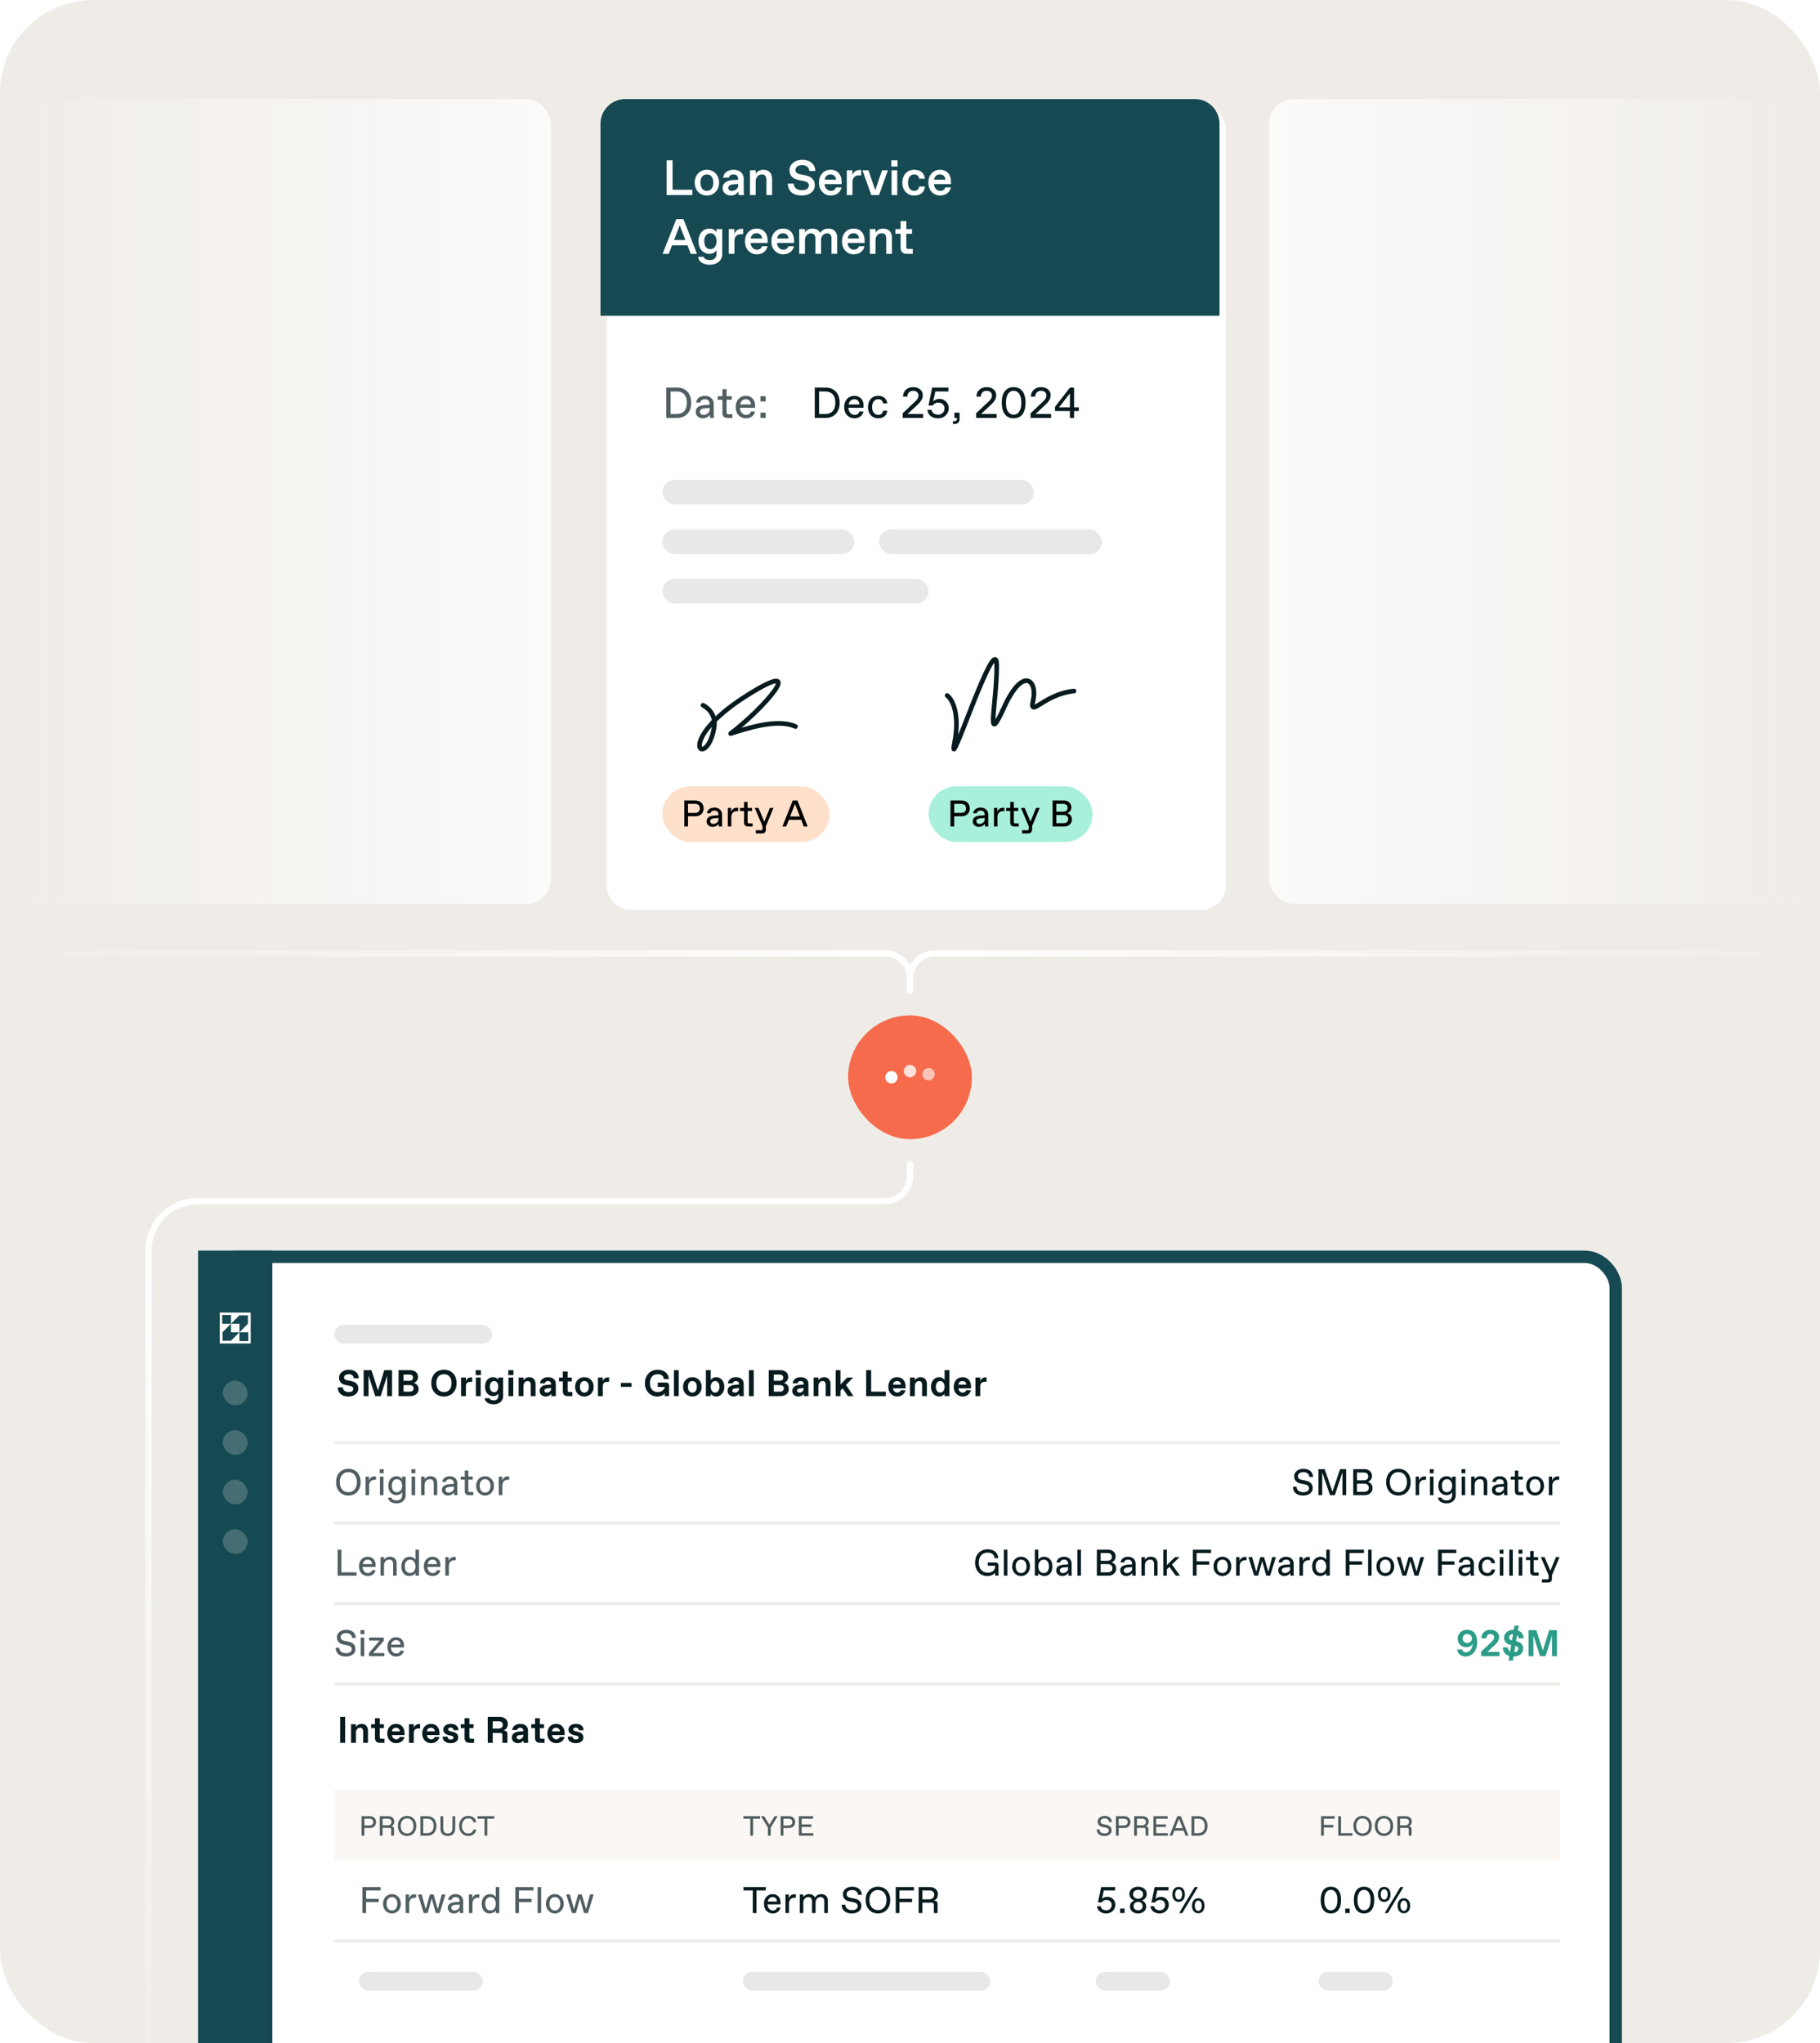 <?xml version="1.0" encoding="UTF-8"?> <svg xmlns="http://www.w3.org/2000/svg" xmlns:xlink="http://www.w3.org/1999/xlink" fill="none" height="660" viewBox="0 0 588 660" width="588"><filter id="a" color-interpolation-filters="sRGB" filterUnits="userSpaceOnUse" height="272" width="212" x="190" y="28"><feFlood flood-opacity="0" result="BackgroundImageFix"></feFlood><feColorMatrix in="SourceAlpha" result="hardAlpha" type="matrix" values="0 0 0 0 0 0 0 0 0 0 0 0 0 0 0 0 0 0 127 0"></feColorMatrix><feOffset dx="2" dy="2"></feOffset><feGaussianBlur stdDeviation="3"></feGaussianBlur><feComposite in2="hardAlpha" operator="out"></feComposite><feColorMatrix type="matrix" values="0 0 0 0 0.027 0 0 0 0 0.106 0 0 0 0 0.118 0 0 0 0.08 0"></feColorMatrix><feBlend in2="BackgroundImageFix" mode="normal" result="effect1_dropShadow_798_7149"></feBlend><feBlend in="SourceGraphic" in2="effect1_dropShadow_798_7149" mode="normal" result="shape"></feBlend></filter><linearGradient id="b"><stop offset="0" stop-color="#fff"></stop><stop offset="1" stop-color="#fff" stop-opacity="0"></stop></linearGradient><linearGradient id="c" gradientUnits="userSpaceOnUse" x1="294" x2="294" xlink:href="#b" y1="388" y2="704"></linearGradient><linearGradient id="d" gradientUnits="userSpaceOnUse" x1="294" x2="588" xlink:href="#b" y1="308" y2="308"></linearGradient><linearGradient id="e" gradientUnits="userSpaceOnUse" x1="294" x2="-0" xlink:href="#b" y1="308" y2="308"></linearGradient><linearGradient id="f"><stop offset="0" stop-color="#efece8"></stop><stop offset="1" stop-color="#efece8" stop-opacity="0"></stop></linearGradient><linearGradient id="g" gradientUnits="userSpaceOnUse" x1="0" x2="178" xlink:href="#f" y1="130" y2="130"></linearGradient><linearGradient id="h" gradientUnits="userSpaceOnUse" x1="0" x2="178" xlink:href="#f" y1="162" y2="162"></linearGradient><clipPath id="i"><rect height="660" rx="30" width="588"></rect></clipPath><g clip-path="url(#i)"><rect fill="#efece8" height="660" rx="30" width="588"></rect><rect fill="#fff" height="268" rx="10" width="456" x="66" y="406"></rect><rect height="268" rx="10" stroke="#164951" stroke-width="4" width="456" x="66" y="406"></rect><path d="m109.897 563v-8.402h1.617v8.402zm3.524 0v-6h1.559v.879c.369-.609 1.049-.996 1.816-.996.692 0 1.213.205 1.559.621.351.416.527.967.527 1.658v3.838h-1.558v-3.662c0-.774-.346-1.195-.95-1.195h-.093c-.715 0-1.301.685-1.301 1.523v3.334zm7.72-1.559v-3.181h-1.236v-1.26h1.236v-1.945h1.559v1.945h1.341v1.26h-1.341v2.76c0 .55.111.662.662.662h.861v1.318h-1.523c-1.014 0-1.559-.545-1.559-1.559zm3.975-1.441c-.017-1.793 1.096-3.141 2.854-3.117 1.752-.018 2.754 1.295 2.736 3.047 0 .117-.006.304-.023.562h-4.055c.059.803.703 1.365 1.354 1.365h.099c.563 0 .944-.316 1.055-.755h1.547c-.293 1.195-1.242 2.015-2.713 2.015-1.506.024-2.883-1.201-2.854-3.117zm1.512-.709h2.567c-.036-.709-.581-1.148-1.237-1.148h-.094c-.656 0-1.201.439-1.236 1.148zm5.493 3.709v-6h1.559v1.201c.24-.797.855-1.26 1.74-1.26h.305v1.442h-.545c-1.026 0-1.5.474-1.5 1.5v3.117zm4.286-3c-.017-1.793 1.096-3.141 2.854-3.117 1.752-.018 2.754 1.295 2.736 3.047 0 .117-.006.304-.023.562h-4.055c.059.803.703 1.365 1.353 1.365h.1c.563 0 .943-.316 1.055-.755h1.547c-.293 1.195-1.243 2.015-2.713 2.015-1.506.024-2.883-1.201-2.854-3.117zm1.512-.709h2.566c-.035-.709-.58-1.148-1.236-1.148h-.094c-.656 0-1.201.439-1.236 1.148zm5.077 1.729h1.594c0 .539.404.902 1.008.902h.093c.487 0 .821-.234.821-.592 0-.305-.2-.486-.639-.598l-.779-.193c-1.284-.31-1.864-.85-1.864-1.81 0-1.084.932-1.846 2.414-1.846 1.553 0 2.461.779 2.461 2.039h-1.558c-.065-.533-.369-.844-.903-.844h-.093c-.452 0-.78.193-.78.592 0 .305.27.486.791.609l.803.205c1.154.287 1.682.844 1.682 1.787 0 1.043-.867 1.846-2.449 1.846-1.624 0-2.602-.779-2.602-2.097zm7.093.421v-3.181h-1.237v-1.26h1.237v-1.945h1.558v1.945h1.342v1.26h-1.342v2.76c0 .55.112.662.662.662h.862v1.318h-1.524c-1.013 0-1.558-.545-1.558-1.559zm7.482 1.559v-8.402h3.902c1.406-.018 2.608.99 2.578 2.285 0 1.072-.468 1.763-1.429 2.121.873 0 1.306.398 1.306 1.189v2.807h-1.617v-2.402c0-.604-.176-.78-.779-.78h-2.344v3.182zm1.617-4.594h1.805c.943 0 1.435-.422 1.435-1.213 0-.773-.474-1.154-1.435-1.154h-1.805zm11.458 4.594h-1.465c-.035-.17-.059-.416-.07-.732-.375.521-1.008.849-1.776.849-1.078.012-1.986-.709-1.968-1.763 0-.61.205-1.079.615-1.407s.937-.515 1.582-.568l1.512-.135v-.146c0-.539-.387-.955-.961-.955h-.1c-.562 0-.932.351-.967.714h-1.564c.111-1.13 1.119-1.986 2.584-1.974 1.511 0 2.519.773 2.519 2.156v2.643c0 .597.018 1.037.059 1.318zm-1.57-2.449v-.17l-1.301.135c-.229.017-.434.088-.61.211-.175.123-.263.293-.263.521 0 .369.316.609.744.609h.094c.709 0 1.336-.55 1.336-1.306zm3.782.89v-3.181h-1.237v-1.26h1.237v-1.945h1.558v1.945h1.342v1.26h-1.342v2.76c0 .55.112.662.662.662h.862v1.318h-1.524c-1.013 0-1.558-.545-1.558-1.559zm3.975-1.441c-.017-1.793 1.096-3.141 2.854-3.117 1.752-.018 2.754 1.295 2.736 3.047 0 .117-.006.304-.023.562h-4.055c.058.803.703 1.365 1.353 1.365h.1c.562 0 .943-.316 1.055-.755h1.547c-.293 1.195-1.243 2.015-2.713 2.015-1.506.024-2.883-1.201-2.854-3.117zm1.512-.709h2.566c-.035-.709-.58-1.148-1.236-1.148h-.094c-.656 0-1.201.439-1.236 1.148zm5.077 1.729h1.594c0 .539.404.902 1.007.902h.094c.487 0 .821-.234.821-.592 0-.305-.2-.486-.639-.598l-.779-.193c-1.284-.31-1.864-.85-1.864-1.81 0-1.084.932-1.846 2.414-1.846 1.553 0 2.461.779 2.461 2.039h-1.558c-.065-.533-.369-.844-.903-.844h-.093c-.452 0-.78.193-.78.592 0 .305.27.486.791.609l.803.205c1.154.287 1.682.844 1.682 1.787 0 1.043-.868 1.846-2.45 1.846-1.623 0-2.601-.779-2.601-2.097z" fill="#071b1e"></path><path d="m0 0h396v23h-396z" fill="#faf7f4" transform="translate(108 578)"></path><path d="m116.809 593v-6.302h2.654c1.169-.013 2.039.725 2.026 1.912.013 1.186-.857 1.916-2.026 1.907h-1.754v2.483zm.9-3.296h1.622c.813 0 1.257-.378 1.257-1.094s-.444-1.099-1.257-1.099h-1.622zm4.99 3.296v-6.302h2.703c1.147-.013 1.995.734 1.978 1.714 0 .8-.444 1.406-1.033 1.591.716 0 .945.237.945.883v2.114h-.901v-1.89c0-.501-.132-.628-.629-.628h-2.162v2.518zm.901-3.331h1.666c.751 0 1.213-.483 1.213-1.125 0-.668-.44-1.033-1.213-1.033h-1.666zm4.946.18c-.022-1.982 1.27-3.256 2.971-3.239 1.701-.017 2.993 1.257 2.971 3.239.022 1.982-1.27 3.256-2.971 3.239-1.701.017-2.993-1.257-2.971-3.239zm2.927 2.43h.088c1.169.018 2.039-.936 2.026-2.43.013-1.494-.857-2.448-2.026-2.43h-.088c-1.165-.013-2.043.936-2.026 2.43-.017 1.494.861 2.443 2.026 2.43zm4.353.721v-6.302h2.25c1.749-.013 2.944 1.204 2.926 3.151.018 1.951-1.177 3.169-2.926 3.151zm.901-.809h1.261c1.358 0 2.114-.817 2.114-2.342 0-1.516-.756-2.338-2.114-2.338h-1.261zm5.57-1.441v-4.052h.9v3.964c0 1.042.497 1.617 1.442 1.617h.088c.936 0 1.441-.58 1.441-1.617v-3.964h.897v4.052c.008 1.397-.84 2.351-2.382 2.338-1.591 0-2.386-.927-2.386-2.338zm6.049-.901c0-.615.118-1.169.36-1.661s.584-.879 1.033-1.156c.452-.281.975-.422 1.577-.422 1.341-.013 2.452.822 2.523 2.07h-.901c-.088-.76-.725-1.261-1.578-1.261h-.088c-1.27-.018-2.039 1.072-2.026 2.43-.013 1.358.756 2.448 2.026 2.43h.088c.853 0 1.49-.501 1.578-1.261h.901c-.071 1.248-1.182 2.087-2.523 2.07-.602 0-1.125-.141-1.577-.418-.449-.281-.791-.668-1.033-1.16s-.36-1.046-.36-1.661zm8.189 3.151v-5.489h-2.25v-.813h5.401v.813h-2.25v5.489z" fill="#071b1e" fill-opacity=".7"></path><path d="m242.404 593v-5.489h-2.25v-.813h5.401v.813h-2.25v5.489zm7.837-6.302h1.007l-2.25 3.692v2.61h-.901v-2.61l-2.25-3.692h1.046l1.683 2.778zm1.962 6.302v-6.302h2.655c1.169-.013 2.039.725 2.026 1.912.013 1.186-.857 1.916-2.026 1.907h-1.754v2.483zm.901-3.296h1.622c.813 0 1.257-.378 1.257-1.094s-.444-1.099-1.257-1.099h-1.622zm4.99 3.296v-6.302h4.593v.813h-3.692v1.846h3.151v.809h-3.151v2.025h3.779v.809z" fill="#071b1e" fill-opacity=".7"></path><path d="m354.325 590.974h.901c0 .844.65 1.305 1.608 1.305h.093c.822 0 1.305-.417 1.305-.945 0-.509-.321-.808-.993-.944l-1.007-.207c-1.032-.211-1.595-.791-1.595-1.771-.017-.984.927-1.819 2.25-1.802 1.393 0 2.29.769 2.334 1.978h-.901c-.044-.712-.62-1.169-1.384-1.169h-.093c-.769 0-1.305.422-1.305.98 0 .475.321.773.866.883l1.006.198c1.147.224 1.718.831 1.718 1.819.014 1.086-.944 1.798-2.329 1.789-1.494 0-2.43-.73-2.474-2.114zm6.207 2.026v-6.302h2.655c1.169-.013 2.039.725 2.026 1.912.013 1.186-.857 1.916-2.026 1.907h-1.754v2.483zm.901-3.296h1.622c.813 0 1.257-.378 1.257-1.094s-.444-1.099-1.257-1.099h-1.622zm4.99 3.296v-6.302h2.703c1.147-.013 1.995.734 1.977 1.714 0 .8-.444 1.406-1.032 1.591.716 0 .944.237.944.883v2.114h-.9v-1.89c0-.501-.132-.628-.629-.628h-2.162v2.518zm.901-3.331h1.666c.751 0 1.212-.483 1.212-1.125 0-.668-.439-1.033-1.212-1.033h-1.666zm5.315 3.331v-6.302h4.592v.813h-3.691v1.846h3.151v.809h-3.151v2.025h3.779v.809zm10.4 0-.633-1.622h-3.002l-.632 1.622h-.919l2.496-6.302h1.152l2.474 6.302zm-3.323-2.43h2.373l-1.186-3.041zm5.232 2.43v-6.302h2.25c1.749-.013 2.944 1.204 2.927 3.151.017 1.951-1.178 3.169-2.927 3.151zm.901-.809h1.261c1.358 0 2.114-.817 2.114-2.342 0-1.516-.756-2.338-2.114-2.338h-1.261z" fill="#071b1e" fill-opacity=".7"></path><path d="m426.809 593v-6.302h4.412v.813h-3.512v2.026h3.059v.809h-3.059v2.654zm5.548 0v-6.302h.9v5.493h3.692v.809zm4.897-3.151c-.022-1.982 1.27-3.256 2.971-3.239 1.701-.017 2.993 1.257 2.971 3.239.022 1.982-1.27 3.256-2.971 3.239-1.701.017-2.993-1.257-2.971-3.239zm2.927 2.43h.088c1.169.018 2.039-.936 2.026-2.43.013-1.494-.857-2.448-2.026-2.43h-.088c-1.165-.013-2.043.936-2.026 2.43-.017 1.494.861 2.443 2.026 2.43zm3.984-2.43c-.022-1.982 1.27-3.256 2.97-3.239 1.701-.017 2.993 1.257 2.971 3.239.022 1.982-1.27 3.256-2.971 3.239-1.7.017-2.992-1.257-2.97-3.239zm2.926 2.43h.088c1.169.018 2.039-.936 2.026-2.43.013-1.494-.857-2.448-2.026-2.43h-.088c-1.164-.013-2.043.936-2.026 2.43-.017 1.494.862 2.443 2.026 2.43zm4.353.721v-6.302h2.703c1.147-.013 1.995.734 1.977 1.714 0 .8-.444 1.406-1.033 1.591.717 0 .945.237.945.883v2.114h-.901v-1.89c0-.501-.131-.628-.628-.628h-2.162v2.518zm.901-3.331h1.665c.752 0 1.213-.483 1.213-1.125 0-.668-.439-1.033-1.213-1.033h-1.665z" fill="#071b1e" fill-opacity=".7"></path><path d="m504 626.5h-396v1h396z" fill="#f0edea"></path><g fill="#071b1e"><path d="m117.078 618v-8.402h5.883v1.084h-4.682v2.701h4.078v1.078h-4.078v3.539zm6.671-3c-.029-1.811 1.277-3.146 2.883-3.117 1.593-.029 2.906 1.306 2.877 3.117.029 1.811-1.284 3.146-2.877 3.117-1.606.029-2.912-1.306-2.883-3.117zm2.83 2.162h.1c.984 0 1.693-.803 1.693-2.162s-.709-2.162-1.693-2.162h-.1c-.979 0-1.688.803-1.688 2.162s.709 2.162 1.688 2.162zm4.485.838v-6h1.078v1.318c.241-.879.95-1.377 1.741-1.377h.539v1.102h-.481c-1.072 0-1.74.727-1.74 1.922v3.035zm11.651-6h1.196l-1.858 6h-1.259l-1.319-4.688-1.324 4.688h-1.26l-1.857-6h1.201l1.318 4.746 1.319-4.746h1.201l1.377 4.74zm6.988 6h-1.078c-.041-.199-.059-.521-.059-.961-.246.557-.996 1.078-1.922 1.078-1.119.018-1.998-.773-1.98-1.775 0-.615.211-1.067.638-1.354.428-.287.944-.451 1.547-.504l1.658-.129v-.193c0-.838-.474-1.324-1.248-1.324h-.099c-.657 0-1.166.322-1.237.902h-1.136c.052-1.084 1.089-1.869 2.42-1.857 1.552-.018 2.449 1.043 2.437 2.279v2.52c0 .597.018 1.037.059 1.318zm-1.196-2.162v-.604l-1.5.112c-.72.07-1.201.41-1.201.949 0 .492.41.867.973.867h.094c.72.018 1.658-.639 1.634-1.324zm3.003 2.162v-6h1.078v1.318c.241-.879.949-1.377 1.741-1.377h.539v1.102h-.481c-1.072 0-1.74.727-1.74 1.922v3.035zm4.105-3c-.024-1.922 1.201-3.135 2.701-3.117.41 0 .785.088 1.119.269.34.182.586.41.738.686v-3.24h1.143v8.402h-1.143v-.838c-.293.533-1.148.955-1.974.955-1.5.018-2.596-1.183-2.584-3.117zm2.771 2.162h.1c.867.012 1.705-.773 1.687-2.162.018-1.389-.82-2.174-1.687-2.162h-.1c-.926 0-1.629.756-1.629 2.162s.703 2.162 1.629 2.162zm8.086.838v-8.402h5.883v1.084h-4.682v2.701h4.078v1.078h-4.078v3.539zm7.221 0v-8.402h1.137v8.402zm2.687-3c-.03-1.811 1.277-3.146 2.883-3.117 1.593-.029 2.906 1.306 2.876 3.117.03 1.811-1.283 3.146-2.876 3.117-1.606.029-2.913-1.306-2.883-3.117zm2.83 2.162h.099c.985 0 1.694-.803 1.694-2.162s-.709-2.162-1.694-2.162h-.099c-.979 0-1.688.803-1.688 2.162s.709 2.162 1.688 2.162zm11.399-5.162h1.195l-1.857 6h-1.26l-1.318-4.688-1.324 4.688h-1.26l-1.858-6h1.202l1.318 4.746 1.318-4.746h1.201l1.377 4.74z" fill-opacity=".7"></path><path d="m243.205 618v-7.318h-3v-1.084h7.201v1.084h-3v7.318zm3.618-3.012c-.029-1.986 1.354-3.123 2.795-3.105 1.535-.024 2.566 1.096 2.549 2.637v.662h-4.201c.052 1.295.92 1.992 1.675 1.98h.1c.311 0 .586-.082.826-.24.24-.164.387-.399.446-.697h1.136c-.211 1.189-1.248 1.892-2.496 1.892-1.517.018-2.853-1.107-2.83-3.129zm1.213-.709h2.988c-.023-.486-.164-.849-.416-1.084-.252-.24-.568-.357-.937-.357h-.1c-.351 0-.668.117-.955.351-.287.229-.48.592-.58 1.09zm5.727 3.721v-6h1.079v1.318c.24-.879.949-1.377 1.74-1.377h.539v1.102h-.481c-1.072 0-1.74.727-1.74 1.922v3.035zm4.632 0v-6h1.137v.838c.392-.58 1.002-.955 1.799-.955.896 0 1.599.357 1.98 1.113.44-.773 1.178-1.113 1.981-1.113 1.365 0 2.162.832 2.162 2.097v4.02h-1.143v-3.779c0-.873-.387-1.383-1.213-1.383h-.093c-.739-.012-1.53.715-1.512 1.805v3.357h-1.143v-3.779c0-.873-.386-1.383-1.207-1.383h-.099c-.739-.012-1.53.715-1.512 1.805v3.357zm13.506-2.701h1.201c0 1.125.867 1.74 2.144 1.74h.124c1.095 0 1.74-.557 1.74-1.26 0-.679-.428-1.078-1.324-1.259l-1.342-.276c-1.377-.281-2.127-1.055-2.127-2.361-.024-1.313 1.236-2.426 3-2.403 1.857 0 3.053 1.026 3.111 2.637h-1.201c-.059-.949-.826-1.558-1.846-1.558h-.123c-1.025 0-1.74.562-1.74 1.306 0 .633.428 1.031 1.154 1.178l1.342.264c1.529.298 2.291 1.107 2.291 2.425.018 1.448-1.26 2.397-3.105 2.385-1.993 0-3.241-.972-3.299-2.818zm7.784-1.5c-.029-2.643 1.693-4.342 3.961-4.319 2.267-.023 3.99 1.676 3.961 4.319.029 2.642-1.694 4.342-3.961 4.318-2.268.024-3.99-1.676-3.961-4.318zm3.902 3.24h.117c1.559.023 2.719-1.248 2.702-3.24.017-1.992-1.143-3.264-2.702-3.24h-.117c-1.553-.018-2.724 1.248-2.701 3.24-.023 1.992 1.148 3.258 2.701 3.24zm5.804.961v-8.402h5.883v1.084h-4.682v2.701h4.078v1.078h-4.078v3.539zm7.397 0v-8.402h3.604c1.529-.018 2.66.978 2.636 2.285 0 1.066-.591 1.875-1.377 2.121.955 0 1.26.316 1.26 1.178v2.818h-1.201v-2.52c0-.668-.176-.837-.838-.837h-2.883v3.357zm1.201-4.441h2.221c1.002 0 1.617-.645 1.617-1.5 0-.891-.586-1.377-1.617-1.377h-2.221z"></path><path d="m360.334 615.299c.029 1.623-1.307 2.842-2.936 2.818-1.552.012-2.871-.844-2.964-2.338h1.171c.106.85.844 1.319 1.729 1.319h.123c.99.017 1.717-.762 1.705-1.741.018-.896-.738-1.605-1.646-1.593h-.118c-.287 0-.568.07-.843.216-.276.141-.498.34-.657.598h-1.166l1.02-4.98h4.5v1.084h-3.627l-.58 2.718c.439-.427 1.06-.656 1.676-.656 1.517-.023 2.636 1.137 2.613 2.555zm1.55 2.701v-1.441h1.441v1.441zm3.178-2.098c0-.463.129-.873.393-1.218.264-.352.603-.604 1.025-.762-.849-.205-1.599-1.078-1.582-2.068-.023-1.377 1.16-2.391 2.795-2.374 1.623-.017 2.818.997 2.795 2.374.018.99-.732 1.863-1.582 2.068.422.158.762.41 1.02.762.263.345.392.755.392 1.218.018 1.284-1.101 2.233-2.625 2.215-1.529.018-2.648-.931-2.631-2.215zm2.573-2.537h.117c.896 0 1.558-.603 1.558-1.447 0-.838-.656-1.418-1.558-1.418h-.117c-.897 0-1.565.58-1.565 1.418 0 .844.668 1.447 1.565 1.447zm0 3.733h.117c.838 0 1.406-.545 1.406-1.319 0-.791-.58-1.388-1.406-1.388h-.117c-.838 0-1.407.597-1.407 1.388 0 .774.569 1.319 1.407 1.319zm9.969-1.799c.029 1.623-1.306 2.842-2.935 2.818-1.553.012-2.871-.844-2.965-2.338h1.172c.105.85.843 1.319 1.728 1.319h.123c.99.017 1.717-.762 1.705-1.741.018-.896-.738-1.605-1.646-1.593h-.117c-.288 0-.569.07-.844.216-.276.141-.498.34-.656.598h-1.166l1.019-4.98h4.5v1.084h-3.627l-.58 2.718c.44-.427 1.061-.656 1.676-.656 1.517-.023 2.637 1.137 2.613 2.555zm3.349 2.701 5.039-8.402h1.019l-5.039 8.402zm4.154-2.373c0-1.459.779-2.426 2.027-2.426s2.028.967 2.028 2.426-.78 2.432-2.028 2.432-2.027-.973-2.027-2.432zm2.004 1.664h.047c.709.018 1.113-.826 1.101-1.664.006-.844-.381-1.676-1.101-1.658h-.047c-.721 0-1.108.808-1.108 1.658-.005.832.393 1.687 1.108 1.664zm-8.35-5.326c0-1.459.78-2.426 2.028-2.426s2.027.967 2.027 2.426-.779 2.431-2.027 2.431-2.028-.972-2.028-2.431zm2.004 1.664h.047c.709.017 1.113-.826 1.102-1.664.005-.844-.381-1.676-1.102-1.658h-.047c-.721 0-1.107.808-1.107 1.658-.006.832.392 1.687 1.107 1.664z"></path><path d="m426.674 613.799c0-2.795 1.219-4.319 3.299-4.319s3.298 1.524 3.298 4.319-1.218 4.318-3.298 4.318-3.299-1.523-3.299-4.318zm3.24 3.299h.117c.34 0 .662-.1.973-.305.31-.205.574-.551.779-1.043s.311-1.143.311-1.951c.011-2.455-1.078-3.305-2.063-3.299h-.117c-.99-.006-2.08.844-2.068 3.299 0 .808.105 1.459.31 1.951s.469.838.78 1.043c.31.205.638.305.978.305zm4.696.902v-1.441h1.442v1.441zm2.78-4.201c0-2.795 1.219-4.319 3.299-4.319s3.299 1.524 3.299 4.319-1.219 4.318-3.299 4.318-3.299-1.523-3.299-4.318zm3.241 3.299h.117c.34 0 .662-.1.972-.305.311-.205.575-.551.78-1.043s.31-1.143.31-1.951c.012-2.455-1.078-3.305-2.062-3.299h-.117c-.991-.006-2.08.844-2.069 3.299 0 .808.106 1.459.311 1.951s.469.838.779 1.043c.311.205.639.305.979.305zm6.741.902 5.039-8.402h1.019l-5.039 8.402zm4.154-2.373c0-1.459.779-2.426 2.027-2.426s2.028.967 2.028 2.426-.78 2.432-2.028 2.432-2.027-.973-2.027-2.432zm2.004 1.664h.047c.709.018 1.113-.826 1.101-1.664.006-.844-.38-1.676-1.101-1.658h-.047c-.721 0-1.107.808-1.107 1.658-.006.832.392 1.687 1.107 1.664zm-8.35-5.326c0-1.459.78-2.426 2.028-2.426s2.027.967 2.027 2.426-.779 2.431-2.027 2.431-2.028-.972-2.028-2.431zm2.004 1.664h.047c.709.017 1.113-.826 1.102-1.664.006-.844-.381-1.676-1.102-1.658h-.047c-.72 0-1.107.808-1.107 1.658-.006.832.392 1.687 1.107 1.664z"></path><rect height="6" opacity=".1" rx="3" width="40" x="116" y="637"></rect><rect height="6" opacity=".1" rx="3" width="80" x="240" y="637"></rect><rect height="6" opacity=".1" rx="3" width="24" x="354" y="637"></rect><rect height="6" opacity=".1" rx="3" width="24" x="426" y="637"></rect><rect height="6" opacity=".1" rx="3" width="51" x="108" y="428"></rect><path d="m109.121 448.182h1.623c.059.861.692 1.5 1.922 1.5h.117c.879 0 1.371-.463 1.371-1.02 0-.51-.228-.779-.949-.926l-1.5-.31c-1.471-.311-2.162-1.143-2.162-2.426-.023-1.277 1.195-2.543 3.182-2.52 1.992-.017 3.199 1.166 3.181 2.76h-1.623c-.052-.849-.668-1.318-1.558-1.318h-.123c-.873 0-1.436.474-1.436 1.019s.293.803 1.02.95l1.259.252c1.495.298 2.327 1.078 2.327 2.396.017 1.441-1.213 2.596-3.229 2.578-2.262 0-3.352-1.16-3.422-2.935zm15.038-5.584h2.508v8.402h-1.588v-6.609l-2.086 6.609h-1.775l-2.151-6.633v6.633h-1.582v-8.402h2.52l2.109 6.591zm4.603 8.402v-8.402h3.72c1.571-.018 2.596.978 2.578 2.173 0 .499-.129.92-.392 1.266-.258.346-.598.58-1.026.703.903.188 1.6.92 1.6 2.028.018 1.248-1.113 2.255-2.643 2.232zm1.617-4.957h1.863c.779 0 1.201-.352 1.201-1.008s-.422-.996-1.201-.996h-1.863zm0 3.516h1.98c.797 0 1.26-.364 1.26-1.067s-.463-1.054-1.26-1.054h-1.98zm8.97-2.76c-.023-2.649 1.688-4.348 4.078-4.319 2.391-.029 4.114 1.67 4.084 4.319.03 2.648-1.693 4.347-4.084 4.318-2.39.029-4.101-1.67-4.078-4.318zm4.02 2.883h.123c1.494 0 2.396-1.09 2.396-2.883 0-1.799-.902-2.877-2.396-2.877h-.123c-1.494 0-2.397 1.078-2.397 2.877 0 1.793.903 2.883 2.397 2.883zm5.587 1.318v-6h1.558v1.201c.24-.797.856-1.26 1.74-1.26h.305v1.442h-.545c-1.025 0-1.5.474-1.5 1.5v3.117zm4.725-6.779v-1.623h1.682v1.623zm.059 6.779v-6h1.558v6zm2.862.674h1.564c.071.422.551.709 1.342.709h.07c.803 0 1.407-.492 1.407-1.43v-.791c-.334.568-.985.838-1.694.838-1.388.018-2.613-1.148-2.59-3.059-.023-1.91 1.202-3.076 2.59-3.058.709 0 1.36.269 1.694.838v-.721h1.558v6.146c.018 1.278-1.119 2.52-3.105 2.497-1.576.017-2.801-.827-2.836-1.969zm3-1.934h.099c.733 0 1.284-.679 1.284-1.799 0-1.125-.551-1.798-1.284-1.798h-.099c-.762 0-1.342.673-1.342 1.798s.58 1.799 1.342 1.799zm4.608-5.519v-1.623h1.682v1.623zm.059 6.779v-6h1.558v6zm3.295 0v-6h1.559v.879c.369-.609 1.049-.996 1.816-.996.692 0 1.213.205 1.559.621.352.416.527.967.527 1.658v3.838h-1.558v-3.662c0-.774-.346-1.195-.949-1.195h-.094c-.715 0-1.301.685-1.301 1.523v3.334zm12.062 0h-1.465c-.035-.17-.059-.416-.07-.732-.375.521-1.008.849-1.776.849-1.078.012-1.986-.709-1.968-1.763 0-.61.205-1.079.615-1.407s.937-.515 1.582-.568l1.512-.135v-.146c0-.539-.387-.955-.961-.955h-.1c-.563 0-.932.351-.967.714h-1.564c.111-1.13 1.119-1.986 2.584-1.974 1.511 0 2.519.773 2.519 2.156v2.643c0 .597.018 1.037.059 1.318zm-1.57-2.449v-.17l-1.301.135c-.229.017-.434.088-.61.211-.175.123-.263.293-.263.521 0 .369.316.609.744.609h.094c.709 0 1.336-.55 1.336-1.306zm3.782.89v-3.181h-1.237v-1.26h1.237v-1.945h1.558v1.945h1.342v1.26h-1.342v2.76c0 .55.112.662.662.662h.862v1.318h-1.524c-1.013 0-1.558-.545-1.558-1.559zm3.963-1.441c-.023-1.781 1.237-3.141 3-3.117 1.764-.024 3.024 1.336 3 3.117.024 1.781-1.236 3.141-3 3.117-1.763.024-3.023-1.336-3-3.117zm2.954 1.857h.093c.838 0 1.383-.691 1.383-1.857s-.545-1.857-1.383-1.857h-.093c-.844 0-1.383.691-1.383 1.857s.539 1.857 1.383 1.857zm4.426 1.143v-6h1.559v1.201c.24-.797.855-1.26 1.74-1.26h.305v1.442h-.545c-1.026 0-1.5.474-1.5 1.5v3.117zm7.389-3v-1.26h3.48v1.26zm7.792-1.201c-.029-2.444 1.676-4.354 4.143-4.319 2.109-.017 3.504 1.266 3.598 3h-1.618c-.134-.955-.773-1.558-1.921-1.558h-.124c-1.546 0-2.455 1.131-2.455 2.877 0 1.752.909 2.883 2.455 2.883h.124c1.031 0 1.951-.586 2.22-1.536l.024-.087h-2.303v-1.442h2.637c.662 0 1.019.363 1.019 1.026v3.357h-1.377v-.814c-.533.568-1.324.931-2.402.931-2.408.035-4.049-1.875-4.02-4.318zm9.372 4.201v-8.402h1.559v8.402zm2.95-3c-.023-1.781 1.237-3.141 3-3.117 1.764-.024 3.024 1.336 3 3.117.024 1.781-1.236 3.141-3 3.117-1.763.024-3.023-1.336-3-3.117zm2.953 1.857h.094c.838 0 1.383-.691 1.383-1.857s-.545-1.857-1.383-1.857h-.094c-.843 0-1.382.691-1.382 1.857s.539 1.857 1.382 1.857zm5.986.364v.779h-1.559v-8.402h1.559v3.181c.258-.439.926-.896 1.728-.896 1.682-.029 2.684 1.476 2.666 3.117.018 1.641-.984 3.146-2.666 3.117-.802 0-1.47-.457-1.728-.896zm1.371-.364h.094c.779 0 1.371-.744 1.371-1.869s-.586-1.845-1.371-1.845h-.094c-.715-.018-1.383.755-1.371 1.857-.012 1.102.656 1.875 1.371 1.857zm9.342 1.143h-1.464c-.036-.17-.059-.416-.071-.732-.375.521-1.007.849-1.775.849-1.078.012-1.986-.709-1.969-1.763 0-.61.205-1.079.615-1.407.411-.328.938-.515 1.582-.568l1.512-.135v-.146c0-.539-.387-.955-.961-.955h-.099c-.563 0-.932.351-.967.714h-1.565c.112-1.13 1.12-1.986 2.584-1.974 1.512 0 2.52.773 2.52 2.156v2.643c0 .597.017 1.037.058 1.318zm-1.57-2.449v-.17l-1.301.135c-.228.017-.433.088-.609.211s-.264.293-.264.521c0 .369.317.609.744.609h.094c.709 0 1.336-.55 1.336-1.306zm3.19 2.449v-8.402h1.559v8.402zm6.41 0v-8.402h3.721c1.57-.018 2.596.978 2.578 2.173 0 .499-.129.92-.392 1.266-.258.346-.598.58-1.026.703.903.188 1.6.92 1.6 2.028.017 1.248-1.113 2.255-2.643 2.232zm1.618-4.957h1.863c.779 0 1.201-.352 1.201-1.008s-.422-.996-1.201-.996h-1.863zm0 3.516h1.98c.797 0 1.26-.364 1.26-1.067s-.463-1.054-1.26-1.054h-1.98zm11.258 1.441h-1.465c-.035-.17-.058-.416-.07-.732-.375.521-1.008.849-1.775.849-1.078.012-1.987-.709-1.969-1.763 0-.61.205-1.079.615-1.407s.938-.515 1.582-.568l1.512-.135v-.146c0-.539-.387-.955-.961-.955h-.1c-.562 0-.931.351-.966.714h-1.565c.111-1.13 1.119-1.986 2.584-1.974 1.512 0 2.52.773 2.52 2.156v2.643c0 .597.017 1.037.058 1.318zm-1.57-2.449v-.17l-1.301.135c-.228.017-.433.088-.609.211s-.264.293-.264.521c0 .369.317.609.744.609h.094c.709 0 1.336-.55 1.336-1.306zm3.19 2.449v-6h1.559v.879c.369-.609 1.049-.996 1.816-.996.692 0 1.213.205 1.559.621.351.416.527.967.527 1.658v3.838h-1.558v-3.662c0-.774-.346-1.195-.95-1.195h-.093c-.715 0-1.301.685-1.301 1.523v3.334zm11.054 0-1.67-2.502-.697.721v1.781h-1.559v-8.402h1.559v4.64l2.174-2.238h1.91l-2.309 2.385 2.426 3.615zm5.918 0v-8.402h1.617v6.961h4.74v1.441zm7.163-3c-.018-1.793 1.095-3.141 2.853-3.117 1.752-.018 2.754 1.295 2.736 3.047 0 .117-.005.304-.023.562h-4.055c.059.803.703 1.365 1.354 1.365h.099c.563 0 .944-.316 1.055-.755h1.547c-.293 1.195-1.242 2.015-2.713 2.015-1.506.024-2.883-1.201-2.853-3.117zm1.511-.709h2.567c-.035-.709-.58-1.148-1.237-1.148h-.093c-.657 0-1.202.439-1.237 1.148zm5.493 3.709v-6h1.559v.879c.369-.609 1.049-.996 1.816-.996.692 0 1.213.205 1.559.621.351.416.527.967.527 1.658v3.838h-1.558v-3.662c0-.774-.346-1.195-.95-1.195h-.093c-.715 0-1.301.685-1.301 1.523v3.334zm6.782-3c-.017-1.641.991-3.146 2.661-3.117.808 0 1.476.457 1.728.896v-3.181h1.565v8.402h-1.565v-.779c-.252.439-.92.896-1.728.896-1.67.029-2.678-1.476-2.661-3.117zm2.93 1.857h.094c.721.018 1.383-.755 1.365-1.857.018-1.102-.644-1.875-1.365-1.857h-.094c-.785 0-1.371.72-1.371 1.845s.586 1.869 1.371 1.869zm4.421-1.857c-.018-1.793 1.096-3.141 2.853-3.117 1.752-.018 2.754 1.295 2.737 3.047 0 .117-.006.304-.024.562h-4.054c.058.803.703 1.365 1.353 1.365h.1c.562 0 .943-.316 1.054-.755h1.547c-.293 1.195-1.242 2.015-2.713 2.015-1.505.024-2.882-1.201-2.853-3.117zm1.512-.709h2.566c-.035-.709-.58-1.148-1.236-1.148h-.094c-.656 0-1.201.439-1.236 1.148zm5.493 3.709v-6h1.558v1.201c.241-.797.856-1.26 1.741-1.26h.304v1.442h-.545c-1.025 0-1.5.474-1.5 1.5v3.117z"></path></g><path d="m108 466.5h396v-1h-396zm396 25h-396v1h396z" fill="#f0edea"></path><path d="m108.586 478.799c-.029-2.643 1.693-4.342 3.961-4.319 2.267-.023 3.99 1.676 3.961 4.319.029 2.642-1.694 4.342-3.961 4.318-2.268.024-3.99-1.676-3.961-4.318zm3.902 3.24h.117c1.559.023 2.719-1.248 2.702-3.24.017-1.992-1.143-3.264-2.702-3.24h-.117c-1.552-.018-2.724 1.248-2.701 3.24-.023 1.992 1.149 3.258 2.701 3.24zm5.628.961v-6h1.078v1.318c.24-.879.949-1.377 1.74-1.377h.54v1.102h-.481c-1.072 0-1.74.727-1.74 1.922v3.035zm4.567-7.078v-1.324h1.26v1.324zm.065 7.078v-6h1.137v6zm2.592.779h1.137c.117.586.738.903 1.588.903h.117c1.073 0 1.741-.586 1.741-1.799v-.844c-.334.545-.973.961-1.799.961-1.418.018-2.69-1.043-2.666-3.059-.018-2.027 1.213-3.07 2.666-3.058.861 0 1.552.457 1.799.955v-.838h1.142v6c.018 1.5-1.125 2.66-2.941 2.643-1.647 0-2.666-.774-2.784-1.864zm2.831-1.74h.093c.832.018 1.682-.832 1.659-2.098.011-1.277-.762-2.121-1.594-2.103h-.1c-.885 0-1.629.656-1.629 2.103 0 1.454.686 2.098 1.571 2.098zm4.748-6.117v-1.324h1.26v1.324zm.065 7.078v-6h1.137v6zm3.061 0v-6h1.137v.838c.398-.586 1.014-.955 1.922-.955 1.359 0 2.156.832 2.156 2.097v4.02h-1.137v-3.779c0-.873-.392-1.383-1.212-1.383h-.094c-.856-.012-1.653.703-1.635 1.805v3.357zm11.757 0h-1.078c-.041-.199-.059-.521-.059-.961-.246.557-.996 1.078-1.922 1.078-1.119.018-1.998-.773-1.98-1.775 0-.615.211-1.067.639-1.354.427-.287.943-.451 1.547-.504l1.658-.129v-.193c0-.838-.475-1.324-1.248-1.324h-.1c-.656 0-1.166.322-1.236.902h-1.137c.053-1.084 1.09-1.869 2.42-1.857 1.553-.018 2.449 1.043 2.437 2.279v2.52c0 .597.018 1.037.059 1.318zm-1.195-2.162v-.604l-1.5.112c-.721.07-1.201.41-1.201.949 0 .492.41.867.972.867h.094c.721.018 1.658-.639 1.635-1.324zm3.553.844v-3.698h-1.318v-.984h1.318v-1.945h1.143v1.945h1.435v.984h-1.435v3.516c0 .357.123.48.48.48h1.137v1.02h-1.441c-.838 0-1.319-.48-1.319-1.318zm3.671-1.682c-.029-1.811 1.277-3.146 2.883-3.117 1.594-.029 2.906 1.306 2.877 3.117.029 1.811-1.283 3.146-2.877 3.117-1.606.029-2.912-1.306-2.883-3.117zm2.83 2.162h.1c.984 0 1.693-.803 1.693-2.162s-.709-2.162-1.693-2.162h-.1c-.978 0-1.687.803-1.687 2.162s.709 2.162 1.687 2.162zm4.485.838v-6h1.079v1.318c.24-.879.949-1.377 1.74-1.377h.539v1.102h-.481c-1.072 0-1.74.727-1.74 1.922v3.035z" fill="#071b1e" fill-opacity=".7"></path><path d="m417.702 480.299h1.201c0 1.125.867 1.74 2.144 1.74h.123c1.096 0 1.741-.557 1.741-1.26 0-.679-.428-1.078-1.325-1.259l-1.341-.276c-1.377-.281-2.127-1.055-2.127-2.361-.024-1.313 1.236-2.426 3-2.403 1.857 0 3.052 1.026 3.111 2.637h-1.201c-.059-.949-.826-1.558-1.846-1.558h-.123c-1.025 0-1.74.562-1.74 1.306 0 .633.428 1.031 1.154 1.178l1.342.264c1.529.298 2.291 1.107 2.291 2.425.018 1.448-1.26 2.397-3.105 2.385-1.993 0-3.241-.972-3.299-2.818zm15.237-5.701h1.98v8.402h-1.201v-7.371l-2.472 7.371h-1.536l-2.531-7.354v7.354h-1.201v-8.402h1.992l2.514 7.277zm4.257 8.402v-8.402h3.662c1.312-.018 2.426.884 2.402 2.22 0 .92-.545 1.612-1.371 1.922.475.076.855.293 1.131.645.275.351.416.797.416 1.336.023 1.341-1.143 2.297-2.461 2.279zm1.201-4.799h2.279c.844 0 1.383-.486 1.383-1.26 0-.773-.539-1.259-1.383-1.259h-2.279zm0 3.721h2.338c.914 0 1.5-.486 1.5-1.324 0-.827-.586-1.319-1.5-1.319h-2.338zm9.433-3.123c-.029-2.643 1.694-4.342 3.961-4.319 2.268-.023 3.99 1.676 3.961 4.319.029 2.642-1.693 4.342-3.961 4.318-2.267.024-3.99-1.676-3.961-4.318zm3.903 3.24h.117c1.558.023 2.718-1.248 2.701-3.24.017-1.992-1.143-3.264-2.701-3.24h-.117c-1.553-.018-2.725 1.248-2.702 3.24-.023 1.992 1.149 3.258 2.702 3.24zm5.627.961v-6h1.078v1.318c.241-.879.95-1.377 1.741-1.377h.539v1.102h-.481c-1.072 0-1.74.727-1.74 1.922v3.035zm4.568-7.078v-1.324h1.259v1.324zm.064 7.078v-6h1.137v6zm2.593.779h1.136c.118.586.739.903 1.588.903h.117c1.073 0 1.741-.586 1.741-1.799v-.844c-.334.545-.973.961-1.799.961-1.418.018-2.69-1.043-2.666-3.059-.018-2.027 1.213-3.07 2.666-3.058.861 0 1.553.457 1.799.955v-.838h1.142v6c.018 1.5-1.125 2.66-2.941 2.643-1.647 0-2.666-.774-2.783-1.864zm2.83-1.74h.094c.832.018 1.681-.832 1.658-2.098.011-1.277-.762-2.121-1.594-2.103h-.1c-.884 0-1.629.656-1.629 2.103 0 1.454.686 2.098 1.571 2.098zm4.749-6.117v-1.324h1.259v1.324zm.064 7.078v-6h1.137v6zm3.062 0v-6h1.136v.838c.399-.586 1.014-.955 1.922-.955 1.36 0 2.156.832 2.156 2.097v4.02h-1.136v-3.779c0-.873-.393-1.383-1.213-1.383h-.094c-.855-.012-1.652.703-1.635 1.805v3.357zm11.756 0h-1.078c-.041-.199-.058-.521-.058-.961-.247.557-.997 1.078-1.922 1.078-1.119.018-1.998-.773-1.981-1.775 0-.615.211-1.067.639-1.354s.943-.451 1.547-.504l1.658-.129v-.193c0-.838-.475-1.324-1.248-1.324h-.1c-.656 0-1.166.322-1.236.902h-1.137c.053-1.084 1.09-1.869 2.42-1.857 1.553-.018 2.449 1.043 2.438 2.279v2.52c0 .597.017 1.037.058 1.318zm-1.195-2.162v-.604l-1.5.112c-.721.07-1.201.41-1.201.949 0 .492.41.867.972.867h.094c.721.018 1.658-.639 1.635-1.324zm3.554.844v-3.698h-1.319v-.984h1.319v-1.945h1.142v1.945h1.436v.984h-1.436v3.516c0 .357.123.48.481.48h1.136v1.02h-1.441c-.838 0-1.318-.48-1.318-1.318zm3.67-1.682c-.029-1.811 1.278-3.146 2.883-3.117 1.594-.029 2.906 1.306 2.877 3.117.029 1.811-1.283 3.146-2.877 3.117-1.605.029-2.912-1.306-2.883-3.117zm2.83 2.162h.1c.984 0 1.693-.803 1.693-2.162s-.709-2.162-1.693-2.162h-.1c-.978 0-1.687.803-1.687 2.162s.709 2.162 1.687 2.162zm4.486.838v-6h1.078v1.318c.24-.879.949-1.377 1.74-1.377h.539v1.102h-.48c-1.073 0-1.741.727-1.741 1.922v3.035z" fill="#071b1e"></path><path d="m108 492.5h396v-1h-396zm396 25h-396v1h396z" fill="#f0edea"></path><path d="m109.078 509v-8.402h1.201v7.324h4.922v1.078zm6.917-3.012c-.029-1.986 1.354-3.123 2.795-3.105 1.535-.024 2.566 1.096 2.549 2.637v.662h-4.201c.052 1.295.919 1.992 1.675 1.98h.1c.311 0 .586-.082.826-.24.24-.164.387-.399.445-.697h1.137c-.211 1.189-1.248 1.892-2.496 1.892-1.518.018-2.853-1.107-2.83-3.129zm1.213-.709h2.988c-.023-.486-.164-.849-.416-1.084-.252-.24-.568-.357-.937-.357h-.1c-.352 0-.668.117-.955.351-.287.229-.481.592-.58 1.09zm5.727 3.721v-6h1.137v.838c.398-.586 1.014-.955 1.922-.955 1.359 0 2.156.832 2.156 2.097v4.02h-1.137v-3.779c0-.873-.392-1.383-1.212-1.383h-.094c-.856-.012-1.653.703-1.635 1.805v3.357zm6.73-3c-.024-1.922 1.201-3.135 2.701-3.117.41 0 .785.088 1.119.269.34.182.586.41.738.686v-3.24h1.143v8.402h-1.143v-.838c-.293.533-1.148.955-1.974.955-1.5.018-2.596-1.183-2.584-3.117zm2.771 2.162h.1c.867.012 1.705-.773 1.687-2.162.018-1.389-.82-2.174-1.687-2.162h-.1c-.926 0-1.629.756-1.629 2.162s.703 2.162 1.629 2.162zm4.497-2.174c-.029-1.986 1.354-3.123 2.795-3.105 1.535-.024 2.566 1.096 2.549 2.637v.662h-4.201c.052 1.295.92 1.992 1.675 1.98h.1c.311 0 .586-.082.826-.24.24-.164.387-.399.446-.697h1.136c-.211 1.189-1.248 1.892-2.496 1.892-1.517.018-2.853-1.107-2.83-3.129zm1.213-.709h2.988c-.023-.486-.164-.849-.416-1.084-.252-.24-.568-.357-.937-.357h-.1c-.351 0-.668.117-.955.351-.287.229-.48.592-.58 1.09zm5.727 3.721v-6h1.079v1.318c.24-.879.949-1.377 1.74-1.377h.539v1.102h-.481c-1.072 0-1.74.727-1.74 1.922v3.035z" fill="#071b1e" fill-opacity=".7"></path><path d="m315.027 504.799c-.029-2.502 1.617-4.348 4.084-4.319 2.104-.017 3.311 1.231 3.416 2.877h-1.195c-.123-1.148-.902-1.798-2.162-1.798h-.123c-1.67-.018-2.836 1.236-2.819 3.24-.017 2.004 1.149 3.258 2.819 3.24h.123c1.453.018 2.355-.914 2.338-2.004v-.228h-2.397v-1.067h2.455c.662 0 1.026.358 1.026 1.02v3.24h-1.084v-.949c-.276.41-1.184 1.078-2.52 1.066-2.349.035-3.99-1.822-3.961-4.318zm9.296 4.201v-8.402h1.137v8.402zm2.686-3c-.029-1.811 1.278-3.146 2.883-3.117 1.594-.029 2.906 1.306 2.877 3.117.029 1.811-1.283 3.146-2.877 3.117-1.605.029-2.912-1.306-2.883-3.117zm2.83 2.162h.1c.984 0 1.693-.803 1.693-2.162s-.709-2.162-1.693-2.162h-.1c-.978 0-1.687.803-1.687 2.162s.709 2.162 1.687 2.162zm5.622 0v.838h-1.136v-8.402h1.136v3.24c.153-.276.399-.504.739-.686.34-.181.715-.269 1.125-.269 1.5-.018 2.718 1.195 2.695 3.117.018 1.934-1.078 3.135-2.578 3.117-.82 0-1.688-.416-1.981-.955zm1.694 0h.094c.931 0 1.634-.756 1.634-2.162s-.703-2.162-1.634-2.162h-.094c-.862-.012-1.711.773-1.694 2.162-.017 1.389.832 2.174 1.694 2.162zm9.126.838h-1.078c-.042-.199-.059-.521-.059-.961-.246.557-.996 1.078-1.922 1.078-1.119.018-1.998-.773-1.98-1.775 0-.615.211-1.067.638-1.354.428-.287.944-.451 1.547-.504l1.658-.129v-.193c0-.838-.474-1.324-1.248-1.324h-.099c-.657 0-1.166.322-1.237.902h-1.136c.052-1.084 1.089-1.869 2.42-1.857 1.552-.018 2.449 1.043 2.437 2.279v2.52c0 .597.018 1.037.059 1.318zm-1.196-2.162v-.604l-1.5.112c-.72.07-1.201.41-1.201.949 0 .492.41.867.973.867h.094c.72.018 1.658-.639 1.634-1.324zm3.003 2.162v-8.402h1.137v8.402zm6.287 0v-8.402h3.662c1.313-.018 2.426.884 2.402 2.22 0 .92-.544 1.612-1.371 1.922.475.076.856.293 1.131.645.276.351.416.797.416 1.336.024 1.341-1.142 2.297-2.461 2.279zm1.201-4.799h2.279c.844 0 1.383-.486 1.383-1.26 0-.773-.539-1.259-1.383-1.259h-2.279zm0 3.721h2.338c.914 0 1.5-.486 1.5-1.324 0-.827-.586-1.319-1.5-1.319h-2.338zm11.376 1.078h-1.078c-.041-.199-.059-.521-.059-.961-.246.557-.996 1.078-1.922 1.078-1.119.018-1.998-.773-1.98-1.775 0-.615.211-1.067.639-1.354.427-.287.943-.451 1.547-.504l1.658-.129v-.193c0-.838-.475-1.324-1.248-1.324h-.1c-.656 0-1.166.322-1.236.902h-1.137c.053-1.084 1.09-1.869 2.42-1.857 1.553-.018 2.449 1.043 2.437 2.279v2.52c0 .597.018 1.037.059 1.318zm-1.195-2.162v-.604l-1.5.112c-.721.07-1.201.41-1.201.949 0 .492.41.867.972.867h.094c.721.018 1.658-.639 1.635-1.324zm3.003 2.162v-6h1.136v.838c.399-.586 1.014-.955 1.922-.955 1.36 0 2.156.832 2.156 2.097v4.02h-1.136v-3.779c0-.873-.393-1.383-1.213-1.383h-.094c-.855-.012-1.652.703-1.635 1.805v3.357zm11.077 0-2.022-2.83-.838.803v2.027h-1.137v-8.402h1.137v4.992l2.643-2.59h1.5l-2.496 2.391 2.613 3.609zm5.548 0v-8.402h5.883v1.084h-4.682v2.701h4.078v1.078h-4.078v3.539zm6.671-3c-.029-1.811 1.277-3.146 2.883-3.117 1.594-.029 2.906 1.306 2.877 3.117.029 1.811-1.283 3.146-2.877 3.117-1.606.029-2.912-1.306-2.883-3.117zm2.83 2.162h.1c.984 0 1.693-.803 1.693-2.162s-.709-2.162-1.693-2.162h-.1c-.978 0-1.687.803-1.687 2.162s.709 2.162 1.687 2.162zm4.485.838v-6h1.078v1.318c.241-.879.95-1.377 1.741-1.377h.539v1.102h-.481c-1.072 0-1.74.727-1.74 1.922v3.035zm11.652-6h1.195l-1.858 6h-1.259l-1.319-4.688-1.324 4.688h-1.26l-1.857-6h1.201l1.318 4.746 1.319-4.746h1.201l1.377 4.74zm6.987 6h-1.078c-.041-.199-.059-.521-.059-.961-.246.557-.996 1.078-1.922 1.078-1.119.018-1.998-.773-1.98-1.775 0-.615.211-1.067.638-1.354.428-.287.944-.451 1.547-.504l1.658-.129v-.193c0-.838-.474-1.324-1.248-1.324h-.099c-.657 0-1.166.322-1.237.902h-1.136c.052-1.084 1.09-1.869 2.42-1.857 1.552-.018 2.449 1.043 2.437 2.279v2.52c0 .597.018 1.037.059 1.318zm-1.196-2.162v-.604l-1.5.112c-.72.07-1.201.41-1.201.949 0 .492.41.867.973.867h.094c.72.018 1.658-.639 1.634-1.324zm3.003 2.162v-6h1.078v1.318c.241-.879.95-1.377 1.741-1.377h.539v1.102h-.481c-1.072 0-1.74.727-1.74 1.922v3.035zm4.105-3c-.024-1.922 1.201-3.135 2.701-3.117.41 0 .785.088 1.119.269.34.182.586.41.738.686v-3.24h1.143v8.402h-1.143v-.838c-.293.533-1.148.955-1.974.955-1.5.018-2.596-1.183-2.584-3.117zm2.771 2.162h.1c.867.012 1.705-.773 1.687-2.162.018-1.389-.82-2.174-1.687-2.162h-.1c-.926 0-1.629.756-1.629 2.162s.703 2.162 1.629 2.162zm8.086.838v-8.402h5.883v1.084h-4.682v2.701h4.078v1.078h-4.078v3.539zm7.221 0v-8.402h1.137v8.402zm2.687-3c-.03-1.811 1.277-3.146 2.883-3.117 1.593-.029 2.906 1.306 2.876 3.117.03 1.811-1.283 3.146-2.876 3.117-1.606.029-2.913-1.306-2.883-3.117zm2.83 2.162h.099c.985 0 1.694-.803 1.694-2.162s-.709-2.162-1.694-2.162h-.099c-.979 0-1.688.803-1.688 2.162s.709 2.162 1.688 2.162zm11.399-5.162h1.195l-1.857 6h-1.26l-1.318-4.688-1.324 4.688h-1.26l-1.858-6h1.202l1.318 4.746 1.318-4.746h1.202l1.376 4.74zm5.689 6v-8.402h5.883v1.084h-4.682v2.701h4.079v1.078h-4.079v3.539zm11.628 0h-1.078c-.041-.199-.059-.521-.059-.961-.246.557-.996 1.078-1.921 1.078-1.12.018-1.999-.773-1.981-1.775 0-.615.211-1.067.639-1.354.427-.287.943-.451 1.547-.504l1.658-.129v-.193c0-.838-.475-1.324-1.248-1.324h-.1c-.656 0-1.166.322-1.236.902h-1.137c.053-1.084 1.09-1.869 2.42-1.857 1.553-.018 2.449 1.043 2.438 2.279v2.52c0 .597.017 1.037.058 1.318zm-1.195-2.162v-.604l-1.5.112c-.721.07-1.201.41-1.201.949 0 .492.41.867.972.867h.094c.721.018 1.658-.639 1.635-1.324zm2.639-.838c-.017-1.77 1.078-3.141 2.883-3.117 1.365 0 2.344.814 2.461 2.097h-1.142c-.112-.679-.598-1.142-1.272-1.142h-.1c-1.113 0-1.687.978-1.687 2.162s.574 2.162 1.687 2.162h.1c.674 0 1.16-.463 1.272-1.142h1.142c-.117 1.283-1.096 2.097-2.461 2.097-1.805.024-2.9-1.347-2.883-3.117zm6.806-4.078v-1.324h1.26v1.324zm.064 7.078v-6h1.137v6zm3.062 0v-8.402h1.136v8.402zm2.997-7.078v-1.324h1.259v1.324zm.064 7.078v-6h1.137v6zm3.683-1.318v-3.698h-1.319v-.984h1.319v-1.945h1.142v1.945h1.436v.984h-1.436v3.516c0 .357.123.48.481.48h1.136v1.02h-1.441c-.838 0-1.318-.48-1.318-1.318zm9.512-4.682-2.461 5.883v1.078c0 .838-.422 1.26-1.259 1.26h-1.981v-1.02h1.682c.357 0 .48-.123.48-.48v-.844l-2.519-5.877h1.213l1.869 4.424 1.799-4.424z" fill="#071b1e"></path><path d="m108 518.5h396v-1h-396zm396 25h-396v1h396z" fill="#f0edea"></path><path d="m108.434 532.299h1.201c0 1.125.867 1.74 2.144 1.74h.123c1.096 0 1.741-.557 1.741-1.26 0-.679-.428-1.078-1.325-1.259l-1.341-.276c-1.377-.281-2.127-1.055-2.127-2.361-.024-1.313 1.236-2.426 3-2.403 1.857 0 3.052 1.026 3.111 2.637h-1.201c-.059-.949-.826-1.558-1.846-1.558h-.123c-1.025 0-1.74.562-1.74 1.306 0 .633.428 1.031 1.154 1.178l1.342.264c1.529.298 2.291 1.107 2.291 2.425.017 1.448-1.26 2.397-3.106 2.385-1.992 0-3.24-.972-3.298-2.818zm8.036-4.377v-1.324h1.259v1.324zm.064 7.078v-6h1.137v6zm4.011-.984h3.632v.984h-4.98v-1.02l3.457-3.996h-3.398v-.984h4.74v1.02zm4.62-2.028c-.03-1.986 1.353-3.123 2.795-3.105 1.535-.024 2.566 1.096 2.548 2.637v.662h-4.201c.053 1.295.92 1.992 1.676 1.98h.1c.31 0 .586-.082.826-.24.24-.164.387-.399.445-.697h1.137c-.211 1.189-1.248 1.892-2.496 1.892-1.518.018-2.854-1.107-2.83-3.129zm1.213-.709h2.988c-.024-.486-.164-.849-.416-1.084-.252-.24-.569-.357-.938-.357h-.099c-.352 0-.668.117-.955.351-.287.229-.481.592-.58 1.09z" fill="#071b1e" fill-opacity=".7"></path><path d="m477.238 530.523c0 .909-.164 1.711-.498 2.409-.334.697-.786 1.236-1.36 1.617s-1.213.568-1.91.568c-1.418 0-2.514-.89-2.689-2.279h1.593c.071.521.469.902 1.155.902h.123c.949.012 1.986-.802 2.15-2.748-.182.346-.469.615-.85.82-.38.206-.808.305-1.277.305-1.465.024-2.742-1.107-2.713-2.76-.017-1.541 1.149-2.9 3.059-2.877 2.039 0 3.217 1.477 3.217 4.043zm-1.694-1.224c0-.826-.609-1.442-1.476-1.442h-.117c-.809 0-1.395.639-1.395 1.442s.586 1.441 1.395 1.441h.117c.838 0 1.476-.603 1.476-1.441zm4.995 4.318h3.897v1.383h-5.918v-1.453l2.859-2.69c.358-.334.633-.603.815-.808.369-.416.527-.733.527-1.131 0-.604-.463-1.061-1.113-1.061h-.123c-.727 0-1.26.522-1.284 1.372h-1.593c-.024-1.676 1.259-2.766 2.924-2.749 1.646-.017 2.806 1.014 2.783 2.374 0 .357-.059.679-.17.966-.112.287-.276.569-.504.844-.223.275-.527.592-.92.949zm11.564-1.078c.017 1.447-1.131 2.596-3.118 2.578l-.222 1.324h-1.377l.252-1.488c-1.354-.375-2.063-1.383-2.11-2.771h1.582c.041.562.299 1.025.774 1.289l.346-2.057-.159-.035c-1.418-.305-2.127-1.096-2.127-2.379-.017-1.277 1.125-2.543 3.088-2.52h.03l.222-1.318h1.377l-.258 1.535c.581.199 1.032.522 1.348.973.322.451.481.973.481 1.57h-1.582c-.03-.451-.194-.802-.499-1.049l-.328 1.963c1.506.311 2.28 1.067 2.28 2.385zm-3.616-2.648.34-2.028c-.791.047-1.295.528-1.295 1.078 0 .539.276.791.955.95zm2.034 2.771c0-.533-.241-.826-.95-.973h-.005l-.346 2.051c.826-.023 1.301-.51 1.301-1.078zm9.981-6.064h2.508v8.402h-1.588v-6.609l-2.086 6.609h-1.775l-2.151-6.633v6.633h-1.582v-8.402h2.52l2.109 6.591z" fill="#2c9c88"></path><path d="m64 404h24v272h-24z" fill="#164951"></path><rect fill="#fff" height="8" opacity=".2" rx="4" width="8" x="72" y="446"></rect><rect fill="#fff" height="8" opacity=".2" rx="4" width="8" x="72" y="462"></rect><rect fill="#fff" height="8" opacity=".2" rx="4" width="8" x="72" y="478"></rect><rect fill="#fff" height="8" opacity=".2" rx="4" width="8" x="72" y="494"></rect><path d="m71 424v10h10v-10zm9.207 9.208h-2.838v-2.837l-2.739 2.739h-2.739v-2.739l2.739-2.74v2.74h2.739v-2.74h-5.577v-2.84h2.838v2.838l2.739-2.74h2.739v2.74l-2.739 2.739h2.838z" fill="#fff"></path><path d="m48 660v-256c0-8.837 7.163-16 16-16h222c4.418 0 8-3.582 8-8v-4" stroke="url(#c)" stroke-linecap="round" stroke-linejoin="round" stroke-width="2"></path><path d="m540 660v-256c0-8.837-7.163-16-16-16h-222c-4.418 0-8-3.582-8-8v-4" stroke="url(#c)" stroke-linecap="round" stroke-linejoin="round" stroke-width="2"></path><rect fill="#f66b4c" height="40" rx="20" width="40" x="274" y="328"></rect><circle cx="288" cy="348" fill="#fff" r="2"></circle><circle cx="294" cy="346" fill="#fff" opacity=".8" r="2"></circle><circle cx="300" cy="347" fill="#fff" opacity=".6" r="2"></circle><path d="m588 308h-286c-4.418 0-8 3.582-8 8v4" stroke="url(#d)" stroke-linecap="round" stroke-linejoin="round" stroke-width="2"></path><path d="m0 308h286c4.418 0 8 3.582 8 8v4" stroke="url(#e)" stroke-linecap="round" stroke-linejoin="round" stroke-width="2"></path><g opacity=".8"><rect fill="#fff" height="260" rx="8" width="200" x="410" y="32"></rect><path d="m0 0h178v260h-178z" fill="url(#g)" transform="matrix(-1 0 0 1 588 32)"></path></g><g filter="url(#a)"><path d="m202 292h184c4.418 0 8-3.582 8-8v-244c0-4.418-3.582-8-8-8h-34-150c-4.418 0-8 3.582-8 8v244c0 4.418 3.582 8 8 8z" fill="#fff"></path></g><path d="m352 32h-150c-4.418 0-8 3.582-8 8v62h200v-28-34c0-4.418-3.582-8-8-8z" fill="#164951"></path><path d="m215.258 135v-9.803h3.5c2.721-.02 4.58 1.873 4.553 4.902.027 3.035-1.832 4.928-4.553 4.901zm1.401-1.258h1.962c2.112 0 3.288-1.271 3.288-3.643 0-2.359-1.176-3.637-3.288-3.637h-1.962zm13.997 1.258h-1.258c-.048-.232-.069-.608-.069-1.121-.287.649-1.162 1.258-2.242 1.258-1.305.02-2.331-.903-2.31-2.072 0-.717.246-1.244.745-1.579s1.1-.526 1.805-.588l1.934-.15v-.226c0-.977-.554-1.544-1.456-1.544h-.116c-.766 0-1.361.376-1.443 1.052h-1.326c.062-1.264 1.272-2.18 2.824-2.167 1.811-.02 2.857 1.217 2.843 2.659v2.94c0 .697.021 1.21.069 1.538zm-1.395-2.522v-.705l-1.75.13c-.841.082-1.401.479-1.401 1.108 0 .574.478 1.011 1.134 1.011h.11c.841.021 1.934-.745 1.907-1.544zm4.146.984v-4.314h-1.538v-1.148h1.538v-2.27h1.333v2.27h1.675v1.148h-1.675v4.102c0 .417.144.561.561.561h1.326v1.189h-1.682c-.977 0-1.538-.561-1.538-1.538zm4.296-1.976c-.034-2.317 1.579-3.643 3.261-3.623 1.791-.027 2.994 1.279 2.974 3.076v.773h-4.902c.062 1.511 1.073 2.324 1.955 2.31h.117c.362 0 .683-.095.963-.28.281-.191.452-.465.52-.813h1.326c-.246 1.387-1.456 2.208-2.912 2.208-1.771.02-3.329-1.292-3.302-3.651zm1.415-.827h3.487c-.028-.567-.192-.991-.486-1.264-.294-.281-.663-.417-1.094-.417h-.116c-.41 0-.779.136-1.114.41-.335.266-.561.69-.677 1.271zm6.566 4.341v-1.682h1.682v1.682zm0-5.318v-1.682h1.682v1.682z" fill="#071b1e" fill-opacity=".7"></path><path d="m263.228 135v-9.803h3.5c2.72-.02 4.58 1.873 4.552 4.902.028 3.035-1.832 4.928-4.552 4.901zm1.401-1.258h1.962c2.112 0 3.288-1.271 3.288-3.643 0-2.359-1.176-3.637-3.288-3.637h-1.962zm8.117-2.256c-.034-2.317 1.58-3.643 3.261-3.623 1.791-.027 2.994 1.279 2.974 3.076v.773h-4.902c.062 1.511 1.074 2.324 1.956 2.31h.116c.362 0 .683-.095.964-.28.28-.191.451-.465.519-.813h1.326c-.246 1.387-1.456 2.208-2.912 2.208-1.77.02-3.329-1.292-3.302-3.651zm1.416-.827h3.486c-.027-.567-.192-.991-.486-1.264-.293-.281-.663-.417-1.093-.417h-.116c-.411 0-.78.136-1.115.41-.335.266-.56.69-.676 1.271zm6.258.841c-.021-2.064 1.257-3.664 3.363-3.637 1.593 0 2.734.95 2.871 2.448h-1.333c-.13-.793-.697-1.333-1.483-1.333h-.117c-1.298 0-1.968 1.141-1.968 2.522s.67 2.522 1.968 2.522h.117c.786 0 1.353-.54 1.483-1.333h1.333c-.137 1.498-1.278 2.448-2.871 2.448-2.106.027-3.384-1.573-3.363-3.637zm12.789 2.242h5.052v1.258h-6.624v-1.483l3.165-3.008c.144-.144.294-.274.445-.404.335-.3.594-.553.793-.765.403-.431.71-.964.71-1.593 0-.902-.724-1.497-1.654-1.497h-.137c-1.073 0-1.818.8-1.818 1.873h-1.401c-.014-1.832 1.428-3.09 3.288-3.062 1.688-.021 3.117.984 3.096 2.618 0 .465-.095.895-.293 1.299-.199.396-.438.751-.725 1.073-.28.314-.67.697-1.155 1.148l-.123.116zm13.3-1.893c.034 1.893-1.525 3.315-3.425 3.288-1.812.013-3.35-.985-3.459-2.728h1.367c.123.991.984 1.538 2.017 1.538h.143c1.155.021 2.003-.888 1.989-2.03.021-1.046-.861-1.873-1.92-1.859h-.137c-.335 0-.663.082-.985.253-.321.164-.581.396-.765.697h-1.361l1.19-5.811h5.25v1.265h-4.232l-.676 3.172c.512-.499 1.237-.766 1.955-.766 1.77-.027 3.076 1.326 3.049 2.981zm1.35 5.113v-.909h.485c.56 0 .841-.281.841-.841v-.212h-.841v-1.682h1.682v1.962c0 1.101-.616 1.682-1.682 1.682zm9.084-3.22h5.052v1.258h-6.624v-1.483l3.165-3.008c.144-.144.294-.274.444-.404.335-.3.595-.553.793-.765.404-.431.711-.964.711-1.593 0-.902-.724-1.497-1.654-1.497h-.137c-1.073 0-1.818.8-1.818 1.873h-1.401c-.014-1.832 1.428-3.09 3.288-3.062 1.688-.021 3.117.984 3.096 2.618 0 .465-.095.895-.294 1.299-.198.396-.437.751-.724 1.073-.281.314-.67.697-1.156 1.148l-.123.116zm6.696-3.643c0-3.261 1.422-5.038 3.849-5.038 2.426 0 3.848 1.777 3.848 5.038 0 3.26-1.422 5.038-3.848 5.038-2.427 0-3.849-1.778-3.849-5.038zm3.78 3.848h.137c.396 0 .772-.116 1.135-.355.362-.239.67-.643.909-1.217s.362-1.333.362-2.276c.014-2.865-1.258-3.856-2.406-3.849h-.137c-1.155-.007-2.427.984-2.413 3.849 0 .943.123 1.702.362 2.276.24.574.547.978.91 1.217.362.239.745.355 1.141.355zm7.113-.205h5.052v1.258h-6.624v-1.483l3.165-3.008c.143-.144.294-.274.444-.404.335-.3.595-.553.793-.765.403-.431.711-.964.711-1.593 0-.902-.725-1.497-1.654-1.497h-.137c-1.073 0-1.818.8-1.818 1.873h-1.402c-.014-1.832 1.429-3.09 3.288-3.062 1.689-.021 3.117.984 3.097 2.618 0 .465-.096.895-.294 1.299-.198.396-.438.751-.725 1.073-.28.314-.67.697-1.155 1.148l-.123.116zm12.479-2.16h1.538v1.189h-1.538v2.229h-1.347v-2.229h-4.819v-1.339l4.833-6.235h1.333zm-4.847 0h3.5v-4.498z" fill="#071b1e"></path><rect fill="#071b1e" height="8" opacity=".1" rx="4" width="120" x="214" y="155"></rect><rect fill="#071b1e" height="8" opacity=".1" rx="4" width="62" x="214" y="171"></rect><rect fill="#071b1e" height="8" opacity=".1" rx="4" width="86" x="214" y="187"></rect><rect fill="#071b1e" height="8" opacity=".1" rx="4" width="72" x="284" y="171"></rect><path d="m215.367 63v-11.203h1.922v9.492h6.422v1.711zm9.075-4c-.032-2.391 1.679-4.188 3.929-4.156 2.258-.031 3.969 1.766 3.938 4.156.031 2.391-1.68 4.188-3.938 4.156-2.25.031-3.961-1.766-3.929-4.156zm3.867 2.648h.133c1.203 0 2.015-.984 2.015-2.648s-.812-2.648-2.015-2.648h-.133c-1.203 0-2.016.984-2.016 2.648s.813 2.648 2.016 2.648zm12.059 1.352h-1.735c-.031-.164-.062-.477-.086-.922l-.008-.188c-.211.367-.539.672-.976.914-.43.234-.922.351-1.469.351-1.461.016-2.656-.984-2.633-2.352 0-.82.282-1.43.836-1.844.555-.414 1.25-.664 2.086-.734l2.094-.172v-.219c0-.898-.563-1.484-1.438-1.484h-.132c-.789 0-1.375.445-1.446 1.062h-1.843c.125-1.492 1.468-2.57 3.351-2.57 2.039 0 3.313 1.172 3.313 2.945v3.453c0 .797.031 1.383.086 1.758zm-1.891-3.102v-.469l-1.844.164c-.383.039-.703.148-.961.336-.258.18-.39.438-.39.766 0 .562.476.953 1.125.953h.125c.937.024 1.976-.789 1.945-1.75zm3.824 3.102v-8h1.844v1.148c.5-.805 1.375-1.305 2.477-1.305 1.851 0 2.828 1.18 2.828 2.93v5.227h-1.844v-4.945c0-1.094-.477-1.703-1.414-1.703h-.125c-1.039 0-1.922.93-1.922 2.188v4.461zm12.212-3.695h1.914c.046 1.305 1.031 2.141 2.695 2.141h.156c1.289 0 2.039-.672 2.039-1.5 0-.758-.422-1.203-1.476-1.422l-1.914-.391c-1.899-.398-2.86-1.484-2.86-3.203-.031-1.711 1.625-3.32 4.141-3.289 2.578-.023 4.187 1.484 4.195 3.609h-1.922c-.078-1.195-.992-1.898-2.242-1.898h-.156c-1.266 0-2.094.68-2.094 1.523 0 .781.461 1.203 1.438 1.398l1.726.344c1.992.398 3.086 1.438 3.086 3.211.024 1.945-1.648 3.352-4.242 3.328-2.859 0-4.406-1.445-4.484-3.852zm10.082-.312c-.032-2.492 1.609-4.18 3.773-4.148 2.219-.024 3.555 1.609 3.539 3.828 0 .18-.008.453-.015.805h-5.493c.055 1.351 1.071 2.195 1.993 2.172h.125c.789 0 1.382-.43 1.539-1.109h1.828c-.344 1.594-1.664 2.617-3.492 2.617-2.024.024-3.836-1.555-3.797-4.164zm1.843-.945h3.665c-.047-1.102-.813-1.695-1.711-1.695h-.133c-.875 0-1.664.57-1.821 1.695zm7.145 4.953v-8h1.805v1.672c.32-1.102 1.187-1.75 2.32-1.75h.539v1.726h-.687c-1.399 0-2.133.773-2.133 2.242v4.109zm11.387-8h1.891l-2.852 8h-2.516l-2.851-8h1.937l2.196 6.477zm2.996-1.211v-1.992h2v1.992zm.078 9.211v-8h1.844v8zm3.473-4c-.023-2.43 1.586-4.188 3.844-4.156 1.984 0 3.305 1.023 3.461 2.891h-1.844c-.133-.852-.687-1.383-1.555-1.383h-.132c-1.297 0-1.93 1.172-1.93 2.648s.633 2.648 1.93 2.648h.132c.868 0 1.422-.531 1.555-1.383h1.844c-.156 1.867-1.477 2.891-3.461 2.891-2.258.031-3.867-1.726-3.844-4.156zm8.418-.008c-.031-2.492 1.61-4.18 3.774-4.148 2.218-.024 3.554 1.609 3.539 3.828 0 .18-.008.453-.016.805h-5.492c.055 1.351 1.07 2.195 1.992 2.172h.125c.789 0 1.383-.43 1.539-1.109h1.828c-.343 1.594-1.664 2.617-3.492 2.617-2.023.024-3.836-1.555-3.797-4.164zm1.844-.945h3.664c-.047-1.102-.812-1.695-1.711-1.695h-.133c-.875 0-1.664.57-1.82 1.695zm-78.623 23.953-1.062-2.742h-4.977l-1.055 2.742h-2l4.438-11.203h2.32l4.352 11.203zm-5.375-4.461h3.649l-1.828-4.734zm7.762 5.422h1.836c.125.648.844 1.047 1.93 1.047h.125c.617 0 1.117-.18 1.492-.539.383-.352.57-.875.57-1.57v-1.086c-.445.742-1.312 1.188-2.312 1.188-1.867.023-3.531-1.477-3.5-4.078-.031-2.617 1.601-4.102 3.5-4.078.508 0 .969.109 1.383.32.414.211.726.5.929.867v-1.031h1.844v8.109c.023 1.836-1.5 3.445-4.047 3.414-2.133.016-3.664-1.07-3.75-2.562zm3.906-2.469h.125c1.024.023 1.946-1.008 1.922-2.57 0-1.594-.851-2.57-1.89-2.57h-.125c-1.086 0-1.953.883-1.953 2.57s.835 2.57 1.921 2.57zm5.981 1.508v-8h1.805v1.672c.32-1.102 1.187-1.75 2.32-1.75h.539v1.726h-.687c-1.399 0-2.133.773-2.133 2.242v4.109zm5.27-4.008c-.032-2.492 1.609-4.18 3.773-4.148 2.219-.024 3.555 1.609 3.539 3.828 0 .18-.008.453-.015.805h-5.493c.055 1.351 1.071 2.195 1.993 2.172h.125c.789 0 1.382-.43 1.539-1.109h1.828c-.344 1.594-1.664 2.617-3.492 2.617-2.024.024-3.836-1.555-3.797-4.164zm1.843-.945h3.665c-.047-1.102-.813-1.695-1.711-1.695h-.133c-.875 0-1.664.57-1.821 1.695zm6.684.945c-.031-2.492 1.61-4.18 3.774-4.148 2.218-.024 3.554 1.609 3.539 3.828 0 .18-.008.453-.016.805h-5.492c.055 1.351 1.07 2.195 1.992 2.172h.125c.789 0 1.383-.43 1.539-1.109h1.828c-.343 1.594-1.664 2.617-3.492 2.617-2.023.024-3.836-1.555-3.797-4.164zm1.844-.945h3.664c-.047-1.102-.812-1.695-1.711-1.695h-.133c-.875 0-1.664.57-1.82 1.695zm7.145 4.953v-8h1.843v1.133c.524-.836 1.391-1.289 2.391-1.289 1.156 0 2.055.476 2.531 1.422.571-.977 1.555-1.422 2.641-1.422.953 0 1.664.273 2.141.812.476.539.718 1.258.718 2.164v5.18h-1.843v-4.906c0-1.133-.461-1.703-1.391-1.703h-.133c-.976 0-1.844.891-1.844 2.148v4.461h-1.836v-4.906c0-1.102-.445-1.703-1.406-1.703h-.125c-.976 0-1.844.891-1.844 2.148v4.461zm13.816-4.008c-.031-2.492 1.61-4.18 3.774-4.148 2.218-.024 3.554 1.609 3.539 3.828 0 .18-.008.453-.016.805h-5.492c.055 1.351 1.07 2.195 1.992 2.172h.125c.789 0 1.383-.43 1.539-1.109h1.828c-.343 1.594-1.664 2.617-3.492 2.617-2.023.024-3.836-1.555-3.797-4.164zm1.844-.945h3.664c-.047-1.102-.812-1.695-1.711-1.695h-.133c-.875 0-1.664.57-1.82 1.695zm7.145 4.953v-8h1.843v1.148c.5-.805 1.375-1.305 2.477-1.305 1.851 0 2.828 1.18 2.828 2.93v5.227h-1.844v-4.945c0-1.094-.476-1.703-1.414-1.703h-.125c-1.039 0-1.922.93-1.922 2.188v4.461zm9.949-1.945v-4.531h-1.695v-1.523h1.695v-2.594h1.836v2.594h1.852v1.523h-1.852v4.109c0 .625.156.781.781.781h1.313v1.586h-1.985c-1.257 0-1.945-.688-1.945-1.945z" fill="#fff"></path><rect fill="#ffe0ca" height="18" rx="9" width="54" x="214" y="254"></rect><path d="m221.078 267v-8.402h3.539c1.559-.018 2.719.966 2.701 2.548.018 1.583-1.142 2.555-2.701 2.543h-2.338v3.311zm1.201-4.395h2.162c1.084 0 1.676-.503 1.676-1.459 0-.955-.592-1.464-1.676-1.464h-2.162zm11.048 4.395h-1.078c-.041-.199-.059-.521-.059-.961-.246.557-.996 1.078-1.922 1.078-1.119.018-1.998-.773-1.98-1.775 0-.615.211-1.067.639-1.354.427-.287.943-.451 1.547-.504l1.658-.129v-.193c0-.838-.475-1.324-1.248-1.324h-.1c-.656 0-1.166.322-1.236.902h-1.137c.053-1.084 1.09-1.869 2.42-1.857 1.553-.018 2.449 1.043 2.437 2.279v2.52c0 .597.018 1.037.059 1.318zm-1.195-2.162v-.604l-1.5.112c-.721.07-1.201.41-1.201.949 0 .492.41.867.972.867h.094c.721.018 1.658-.639 1.635-1.324zm3.003 2.162v-6h1.078v1.318c.24-.879.949-1.377 1.74-1.377h.539v1.102h-.481c-1.072 0-1.74.727-1.74 1.922v3.035zm5.252-1.318v-3.698h-1.318v-.984h1.318v-1.945h1.143v1.945h1.435v.984h-1.435v3.516c0 .357.123.48.48.48h1.137v1.02h-1.441c-.838 0-1.319-.48-1.319-1.318zm9.513-4.682-2.461 5.883v1.078c0 .838-.422 1.26-1.26 1.26h-1.98v-1.02h1.681c.358 0 .481-.123.481-.48v-.844l-2.52-5.877h1.213l1.869 4.424 1.799-4.424zm9.797 6-.844-2.162h-4.002l-.844 2.162h-1.224l3.328-8.402h1.535l3.299 8.402zm-4.43-3.24h3.164l-1.582-4.055z" fill="#000"></path><rect fill="#a8f0dc" height="18" rx="9" width="53" x="300" y="254"></rect><path d="m307.078 267v-8.402h3.539c1.559-.018 2.719.966 2.701 2.548.018 1.583-1.142 2.555-2.701 2.543h-2.338v3.311zm1.201-4.395h2.162c1.084 0 1.676-.503 1.676-1.459 0-.955-.592-1.464-1.676-1.464h-2.162zm11.048 4.395h-1.078c-.041-.199-.059-.521-.059-.961-.246.557-.996 1.078-1.922 1.078-1.119.018-1.998-.773-1.98-1.775 0-.615.211-1.067.639-1.354.427-.287.943-.451 1.547-.504l1.658-.129v-.193c0-.838-.475-1.324-1.248-1.324h-.1c-.656 0-1.166.322-1.236.902h-1.137c.053-1.084 1.09-1.869 2.42-1.857 1.553-.018 2.449 1.043 2.437 2.279v2.52c0 .597.018 1.037.059 1.318zm-1.195-2.162v-.604l-1.5.112c-.721.07-1.201.41-1.201.949 0 .492.41.867.972.867h.094c.721.018 1.658-.639 1.635-1.324zm3.003 2.162v-6h1.078v1.318c.24-.879.949-1.377 1.74-1.377h.539v1.102h-.481c-1.072 0-1.74.727-1.74 1.922v3.035zm5.252-1.318v-3.698h-1.318v-.984h1.318v-1.945h1.143v1.945h1.435v.984h-1.435v3.516c0 .357.123.48.48.48h1.137v1.02h-1.441c-.838 0-1.319-.48-1.319-1.318zm9.513-4.682-2.461 5.883v1.078c0 .838-.422 1.26-1.26 1.26h-1.98v-1.02h1.681c.358 0 .481-.123.481-.48v-.844l-2.52-5.877h1.213l1.869 4.424 1.799-4.424zm4.172 6v-8.402h3.662c1.312-.018 2.425.884 2.402 2.22 0 .92-.545 1.612-1.371 1.922.475.076.855.293 1.131.645.275.351.416.797.416 1.336.023 1.341-1.143 2.297-2.461 2.279zm1.201-4.799h2.279c.844 0 1.383-.486 1.383-1.26 0-.773-.539-1.259-1.383-1.259h-2.279zm0 3.721h2.338c.914 0 1.5-.486 1.5-1.324 0-.827-.586-1.319-1.5-1.319h-2.338z" fill="#000"></path><path d="m227.122 227.818c.892.458 4.401 2.584 3.568 7.327-2.44 13.888-13.632 4.793 10.702-10.533 20.42-12.86 5.203 4.427-5.351 12.364 4.906-1.526 14.931-4.998 20.959-2.289" stroke="#071b1e" stroke-linecap="round" stroke-linejoin="round" stroke-width="1.5"></path><path d="m306 224.681c1.571 1.124 4.241 5.782 2.356 15.418-2.356 12.045 13.667-37.582 13.667-25.054 0 12.527-3.77 26.981 2.356 13.49 6.127-13.49 10.839-8.672 9.426-2.409-1.414 6.264 3.298-1.927 13.195-2.891" stroke="#071b1e" stroke-linecap="round" stroke-linejoin="round" stroke-width="1.5"></path><g opacity=".8"><rect fill="#fff" height="260" rx="8" width="200" x="-22" y="32"></rect><path d="m0 32h178v260h-178z" fill="url(#h)"></path></g></g></svg> 